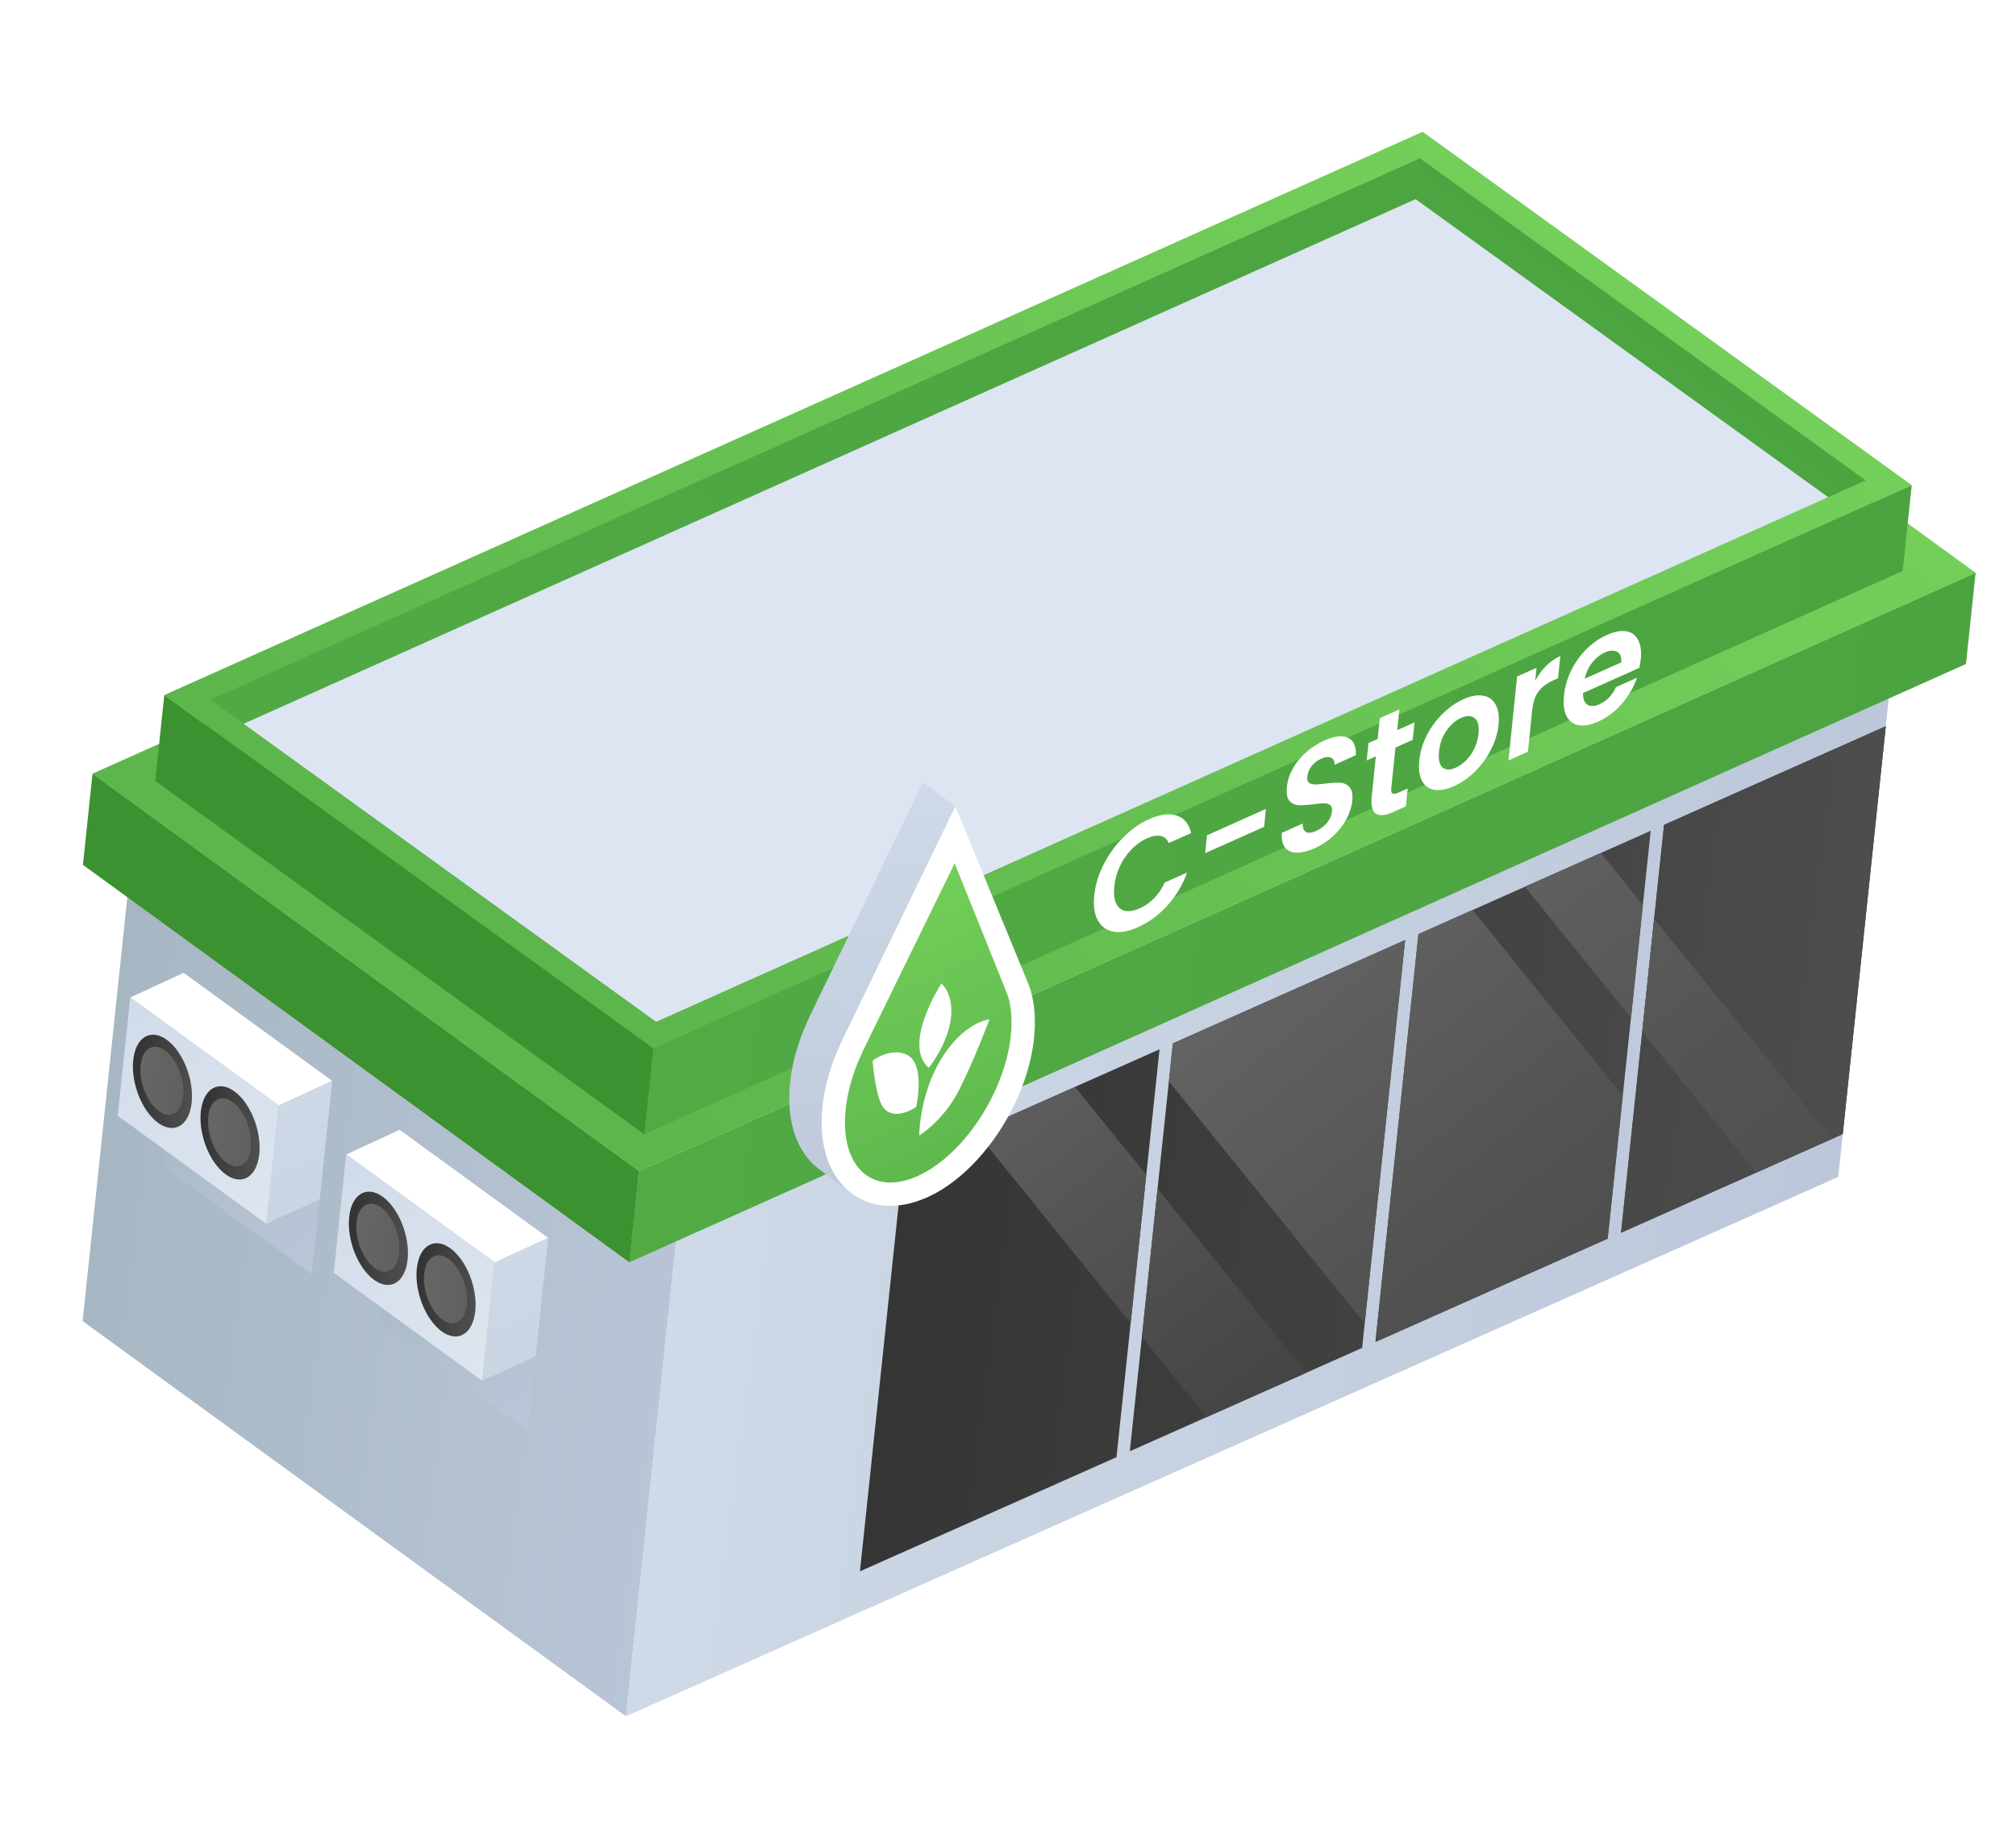 <svg width="202" height="185" viewBox="0 0 202 185" fill="none" xmlns="http://www.w3.org/2000/svg">
<path d="M68.043 121.535L62.725 171.934L184.19 117.905L189.508 67.506L68.043 121.535Z" fill="url(#paint0_linear_1135_7555)"/>
<path d="M13.595 81.945L68.038 121.534L62.72 171.934L8.277 132.344L13.595 81.945Z" fill="url(#paint1_linear_1135_7555)"/>
<path d="M64.024 117.322L197.956 57.384L143.201 17.568L9.27 77.506L64.024 117.322Z" fill="url(#paint2_linear_1135_7555)"/>
<path d="M64.022 117.32L63.058 126.455L196.989 66.517L197.953 57.383L64.022 117.32Z" fill="url(#paint3_linear_1135_7555)"/>
<path d="M9.272 77.506L8.308 86.64L63.062 126.456L64.026 117.321L9.272 77.506Z" fill="url(#paint4_linear_1135_7555)"/>
<path d="M65.472 105.027L191.556 48.601L142.549 13.201L16.465 69.627L65.472 105.027Z" fill="url(#paint5_linear_1135_7555)"/>
<path d="M24.409 72.508L21.075 70.1L142.275 15.86L186.945 48.127L183.179 49.812L141.843 19.953L24.409 72.508Z" fill="url(#paint6_linear_1135_7555)"/>
<path d="M24.409 72.508L141.843 19.953L183.179 49.812L65.744 102.368L24.409 72.508Z" fill="url(#paint7_linear_1135_7555)"/>
<path d="M24.409 72.508L141.843 19.953L183.179 49.812L65.744 102.368L24.409 72.508Z" fill="url(#paint8_linear_1135_7555)"/>
<path d="M65.47 105.028L64.563 113.627L190.647 57.201L191.555 48.602L65.47 105.028Z" fill="url(#paint9_linear_1135_7555)"/>
<g filter="url(#filter0_d_1135_7555)">
<path d="M110.146 90.193C110.254 89.151 110.563 88.125 111.075 87.114C111.596 86.089 112.252 85.182 113.042 84.394C113.841 83.592 114.706 82.983 115.634 82.568C116.72 82.081 117.641 81.959 118.395 82.2C119.149 82.441 119.634 83.026 119.848 83.953L117.606 84.957C117.436 84.55 117.159 84.312 116.777 84.242C116.404 84.168 115.952 84.249 115.423 84.486C114.857 84.74 114.336 85.113 113.86 85.606C113.394 86.085 113.009 86.643 112.704 87.282C112.409 87.916 112.225 88.587 112.152 89.296C112.08 89.994 112.137 90.557 112.323 90.985C112.52 91.399 112.821 91.655 113.227 91.753C113.643 91.837 114.135 91.752 114.701 91.498C115.23 91.261 115.708 90.927 116.133 90.495C116.568 90.049 116.924 89.524 117.198 88.918L119.441 87.914C119.004 89.142 118.346 90.243 117.467 91.216C116.598 92.174 115.615 92.899 114.52 93.389C113.591 93.805 112.775 93.954 112.069 93.835C111.375 93.702 110.851 93.323 110.499 92.699C110.157 92.071 110.039 91.236 110.146 90.193ZM127.344 81.537L127.16 83.328L121.255 85.972L121.44 84.181L127.344 81.537ZM132.226 85.476C131.548 85.779 130.948 85.927 130.427 85.919C129.914 85.907 129.525 85.734 129.258 85.4C128.991 85.066 128.887 84.577 128.944 83.934L131.033 82.998C131.016 83.421 131.12 83.703 131.344 83.844C131.578 83.98 131.918 83.948 132.364 83.749C132.819 83.545 133.188 83.269 133.472 82.92C133.757 82.561 133.919 82.189 133.959 81.804C133.991 81.49 133.929 81.272 133.774 81.149C133.618 81.025 133.412 80.968 133.154 80.977C132.906 80.972 132.558 81.003 132.108 81.069C131.498 81.149 131.003 81.183 130.624 81.169C130.254 81.142 129.946 80.995 129.699 80.729C129.462 80.449 129.378 79.975 129.447 79.307C129.512 78.68 129.712 78.069 130.048 77.475C130.383 76.88 130.824 76.346 131.368 75.87C131.914 75.384 132.522 74.992 133.19 74.692C134.193 74.243 134.977 74.148 135.544 74.406C136.121 74.649 136.393 75.232 136.36 76.154L134.216 77.114C134.235 76.758 134.122 76.524 133.876 76.412C133.641 76.285 133.306 76.32 132.869 76.515C132.489 76.686 132.172 76.929 131.918 77.246C131.673 77.558 131.53 77.916 131.488 78.321C131.459 78.604 131.518 78.805 131.665 78.922C131.823 79.025 132.021 79.082 132.259 79.091C132.507 79.085 132.856 79.055 133.304 78.999C133.915 78.919 134.409 78.89 134.788 78.914C135.166 78.938 135.478 79.087 135.724 79.363C135.971 79.639 136.06 80.106 135.992 80.763C135.934 81.33 135.745 81.916 135.426 82.523C135.106 83.129 134.672 83.695 134.122 84.222C133.573 84.738 132.941 85.156 132.226 85.476ZM140.323 75.393L139.904 79.461C139.875 79.744 139.914 79.924 140.021 80.002C140.138 80.065 140.345 80.03 140.642 79.897L141.548 79.492L141.363 81.283L140.138 81.832C138.495 82.567 137.763 82.065 137.942 80.325L138.359 76.272L137.44 76.684L137.62 74.939L138.539 74.527L138.753 72.448L140.716 71.568L140.502 73.648L142.229 72.875L142.049 74.62L140.323 75.393ZM146.177 79.258C145.434 79.59 144.784 79.713 144.227 79.624C143.67 79.526 143.254 79.225 142.978 78.721C142.711 78.213 142.622 77.529 142.711 76.669C142.8 75.809 143.049 74.973 143.461 74.162C143.881 73.346 144.411 72.626 145.051 72.002C145.692 71.367 146.384 70.884 147.127 70.551C147.869 70.219 148.524 70.1 149.09 70.194C149.657 70.278 150.078 70.571 150.354 71.075C150.639 71.575 150.737 72.255 150.649 73.115C150.56 73.975 150.301 74.815 149.871 75.635C149.451 76.451 148.915 77.178 148.265 77.816C147.625 78.441 146.929 78.921 146.177 79.258ZM146.368 77.406C146.721 77.248 147.06 77.01 147.385 76.69C147.72 76.357 148 75.961 148.224 75.504C148.448 75.046 148.588 74.549 148.643 74.013C148.726 73.213 148.594 72.689 148.248 72.438C147.912 72.174 147.465 72.166 146.908 72.415C146.351 72.665 145.86 73.092 145.435 73.698C145.019 74.289 144.771 74.984 144.688 75.784C144.606 76.583 144.724 77.119 145.041 77.392C145.368 77.651 145.811 77.656 146.368 77.406ZM154.327 68.703C154.623 68.145 154.984 67.651 155.409 67.219C155.844 66.783 156.321 66.449 156.841 66.216L156.611 68.447L156.096 68.678C155.483 68.952 155.003 69.317 154.655 69.772C154.316 70.223 154.107 70.838 154.027 71.617L153.595 75.806L151.646 76.679L152.512 68.27L154.461 67.397L154.327 68.703ZM164.899 66.56C164.868 66.864 164.821 67.145 164.759 67.405L159.119 69.93C159.103 70.517 159.249 70.905 159.557 71.095C159.865 71.285 160.27 71.268 160.771 71.044C161.495 70.719 162.046 70.15 162.422 69.335L164.525 68.393C164.218 69.302 163.723 70.161 163.037 70.97C162.353 71.769 161.551 72.374 160.632 72.786C159.889 73.118 159.239 73.24 158.681 73.152C158.134 73.05 157.727 72.745 157.46 72.237C157.203 71.724 157.119 71.038 157.207 70.178C157.297 69.308 157.538 68.471 157.931 67.668C158.323 66.865 158.83 66.155 159.452 65.539C160.073 64.923 160.764 64.445 161.526 64.104C162.259 63.776 162.896 63.654 163.436 63.741C163.986 63.823 164.385 64.112 164.635 64.608C164.896 65.09 164.984 65.741 164.899 66.56ZM162.943 66.857C162.99 66.315 162.853 65.961 162.534 65.795C162.215 65.619 161.801 65.646 161.29 65.874C160.808 66.091 160.382 66.435 160.015 66.909C159.658 67.368 159.413 67.897 159.28 68.497L162.943 66.857Z" fill="white"/>
</g>
<path d="M16.463 69.627L15.556 78.226L64.563 113.626L65.47 105.027L16.463 69.627Z" fill="url(#paint10_linear_1135_7555)"/>
<path d="M165.398 83.227L161.087 124.087L137.815 134.438L142.127 93.578L165.398 83.227Z" fill="url(#paint11_linear_1135_7555)"/>
<path d="M140.793 94.174L136.481 135.034L113.209 145.385L117.521 104.525L140.793 94.174Z" fill="url(#paint12_linear_1135_7555)"/>
<path d="M188.953 72.752L184.641 113.612L162.425 123.494L166.737 82.634L188.953 72.752Z" fill="url(#paint13_linear_1135_7555)"/>
<path d="M188.953 72.752L184.641 113.612L162.425 123.494L166.737 82.634L188.953 72.752Z" fill="url(#paint14_linear_1135_7555)"/>
<path d="M90.478 116.553L116.184 105.119L111.872 145.979L86.166 157.413L90.478 116.553Z" fill="url(#paint15_linear_1135_7555)"/>
<path d="M130.894 137.521L120.911 141.961L114.421 133.94L115.987 119.097L130.894 137.521Z" fill="url(#paint16_linear_1135_7555)"/>
<path d="M107.717 108.885L114.853 117.704L113.287 132.547L97.735 113.325L107.717 108.885Z" fill="url(#paint17_linear_1135_7555)"/>
<path d="M147.552 91.166L162.6 109.765L161.088 124.087L138.13 134.299L137.866 133.973L142.128 93.579L147.552 91.166Z" fill="url(#paint18_linear_1135_7555)"/>
<path d="M117.521 104.525L140.793 94.174L136.74 132.581L117.119 108.331L117.521 104.525Z" fill="url(#paint19_linear_1135_7555)"/>
<path d="M152.796 88.834L160.399 85.452L164.616 90.663L163.423 101.968L152.796 88.834Z" fill="url(#paint20_linear_1135_7555)"/>
<path d="M165.743 92.057L183.569 114.09L175.966 117.471L164.55 103.362L165.743 92.057Z" fill="url(#paint21_linear_1135_7555)"/>
<path d="M37.978 132.532L52.862 143.355L54.113 131.5L39.229 120.677L37.978 132.532Z" fill="url(#paint22_linear_1135_7555)"/>
<path d="M40.042 113.185L54.925 124.008L49.575 126.477L34.691 115.654L40.042 113.185Z" fill="white"/>
<path d="M33.439 127.508L48.323 138.331L49.574 126.477L34.69 115.654L33.439 127.508Z" fill="url(#paint23_linear_1135_7555)"/>
<path d="M48.325 138.33L53.675 135.86L54.926 124.006L49.575 126.475L48.325 138.33Z" fill="url(#paint24_linear_1135_7555)"/>
<path d="M41.764 127.087C41.522 129.384 42.636 132.199 44.254 133.375C45.871 134.551 47.379 133.643 47.621 131.347C47.863 129.05 46.748 126.235 45.131 125.059C43.514 123.883 42.006 124.791 41.764 127.087Z" fill="url(#paint25_linear_1135_7555)"/>
<path d="M42.504 127.607C42.327 129.283 43.141 131.337 44.321 132.195C45.501 133.054 46.601 132.391 46.778 130.715C46.955 129.039 46.141 126.985 44.961 126.127C43.781 125.268 42.681 125.931 42.504 127.607Z" fill="url(#paint26_linear_1135_7555)"/>
<path d="M34.987 121.923C34.744 124.22 35.859 127.035 37.476 128.211C39.094 129.387 40.601 128.479 40.843 126.182C41.086 123.886 39.971 121.071 38.354 119.895C36.736 118.719 35.229 119.627 34.987 121.923Z" fill="url(#paint27_linear_1135_7555)"/>
<path d="M35.73 122.443C35.554 124.119 36.367 126.173 37.547 127.031C38.728 127.89 39.828 127.227 40.005 125.551C40.181 123.875 39.368 121.821 38.188 120.963C37.007 120.104 35.907 120.767 35.73 122.443Z" fill="url(#paint28_linear_1135_7555)"/>
<path d="M16.338 116.805L31.221 127.628L32.472 115.774L17.588 104.951L16.338 116.805Z" fill="url(#paint29_linear_1135_7555)"/>
<path d="M18.401 97.458L33.284 108.282L27.934 110.751L13.05 99.928L18.401 97.458Z" fill="white"/>
<path d="M11.799 111.782L26.682 122.605L27.933 110.75L13.049 99.927L11.799 111.782Z" fill="url(#paint30_linear_1135_7555)"/>
<path d="M26.684 122.605L32.034 120.136L33.285 108.281L27.934 110.751L26.684 122.605Z" fill="url(#paint31_linear_1135_7555)"/>
<path d="M20.123 111.363C19.881 113.659 20.996 116.474 22.613 117.65C24.23 118.826 25.738 117.918 25.98 115.622C26.223 113.325 25.108 110.51 23.491 109.334C21.873 108.158 20.366 109.066 20.123 111.363Z" fill="url(#paint32_linear_1135_7555)"/>
<path d="M20.867 111.88C20.69 113.556 21.504 115.611 22.684 116.469C23.864 117.327 24.964 116.665 25.141 114.989C25.318 113.313 24.505 111.258 23.324 110.4C22.144 109.542 21.044 110.205 20.867 111.88Z" fill="url(#paint33_linear_1135_7555)"/>
<path d="M13.35 106.199C13.108 108.495 14.222 111.31 15.839 112.486C17.457 113.662 18.964 112.754 19.207 110.458C19.449 108.162 18.334 105.346 16.717 104.17C15.1 102.994 13.592 103.902 13.35 106.199Z" fill="url(#paint34_linear_1135_7555)"/>
<path d="M14.09 106.718C13.913 108.394 14.727 110.448 15.907 111.307C17.087 112.165 18.187 111.502 18.364 109.827C18.541 108.151 17.727 106.096 16.547 105.238C15.367 104.38 14.267 105.042 14.09 106.718Z" fill="url(#paint35_linear_1135_7555)"/>
<path d="M80.481 103.288L80.508 103.223C80.667 102.855 81.044 101.988 81.187 101.69L92.479 78.375L95.724 80.789L94.718 83.816L99.511 95.46C99.567 95.582 99.684 95.858 99.965 96.625L99.991 96.695L100.012 96.766C100.433 98.189 100.551 99.81 100.364 101.584C99.669 108.167 94.95 115.181 89.619 117.551C88.388 118.099 87.187 118.374 86.035 118.383L86.538 118.85L85.463 119.647L82.01 117.086L82.011 117.079C81.308 116.537 80.707 115.838 80.236 114.997C79.268 113.267 78.898 111.004 79.168 108.452C79.344 106.772 79.786 105.035 80.481 103.288Z" fill="url(#paint36_linear_1135_7555)"/>
<path d="M88.475 120.764C89.867 120.91 91.344 120.642 92.865 119.966C98.196 117.595 102.915 110.581 103.61 103.998C103.797 102.224 103.679 100.603 103.258 99.18L103.237 99.109L103.211 99.039C102.93 98.272 102.814 97.996 102.757 97.874L95.725 80.789L84.433 104.104C84.29 104.402 83.913 105.269 83.754 105.637L83.727 105.702C83.032 107.449 82.59 109.186 82.413 110.866C82.144 113.417 82.513 115.681 83.482 117.411C84.566 119.347 86.339 120.538 88.474 120.763C88.474 120.763 88.474 120.763 88.475 120.764Z" fill="white"/>
<path d="M85.898 106.566C85.898 106.566 86.424 105.354 86.545 105.106L95.654 86.484L100.628 98.843C100.706 99.002 101.015 99.843 101.015 99.843C101.336 100.931 101.442 102.247 101.283 103.752C100.677 109.495 96.482 115.797 91.913 117.829C87.344 119.861 84.132 116.853 84.738 111.111C84.897 109.605 85.304 108.061 85.898 106.566Z" fill="url(#paint37_linear_1135_7555)"/>
<path d="M92.105 113.757C92.105 113.757 92.102 109.252 94.68 105.512C96.893 102.299 99.141 102.121 99.141 102.121C99.141 102.121 97.614 106.229 96.064 109.262C94.518 112.288 92.105 113.757 92.105 113.757Z" fill="white"/>
<path d="M91.797 110.895C91.797 110.895 92.811 106.468 90.78 105.62C89.141 104.936 87.434 106.253 87.434 106.253C87.434 106.253 87.703 110.163 88.63 111.102C89.815 112.302 91.797 110.895 91.797 110.895Z" fill="white"/>
<path d="M93.057 106.983C93.057 106.983 94.82 104.804 95.234 102.32C95.679 99.648 94.33 98.523 94.33 98.523C94.33 98.523 90.36 104.599 93.057 106.983Z" fill="white"/>
<defs>
<filter id="filter0_d_1135_7555" x="109.086" y="59.701" width="56.469" height="35.941" filterUnits="userSpaceOnUse" color-interpolation-filters="sRGB">
<feFlood flood-opacity="0" result="BackgroundImageFix"/>
<feColorMatrix in="SourceAlpha" type="matrix" values="0 0 0 0 0 0 0 0 0 0 0 0 0 0 0 0 0 0 127 0" result="hardAlpha"/>
<feOffset dx="-0.5" dy="-0.5"/>
<feComposite in2="hardAlpha" operator="out"/>
<feColorMatrix type="matrix" values="0 0 0 0 0.804 0 0 0 0 0.843 0 0 0 0 0.902 0 0 0 1 0"/>
<feBlend mode="normal" in2="BackgroundImageFix" result="effect1_dropShadow_1135_7555"/>
<feBlend mode="normal" in="SourceGraphic" in2="effect1_dropShadow_1135_7555" result="shape"/>
</filter>
<linearGradient id="paint0_linear_1135_7555" x1="192.21" y1="128.601" x2="57.9" y2="110.554" gradientUnits="userSpaceOnUse">
<stop stop-color="#BAC6D8"/>
<stop offset="1" stop-color="#D1DBE9"/>
</linearGradient>
<linearGradient id="paint1_linear_1135_7555" x1="73.14" y1="131.64" x2="2.051" y2="122.088" gradientUnits="userSpaceOnUse">
<stop stop-color="#BAC6D8"/>
<stop offset="1" stop-color="#A4B5C0"/>
</linearGradient>
<linearGradient id="paint2_linear_1135_7555" x1="184.829" y1="34.013" x2="91.588" y2="156.573" gradientUnits="userSpaceOnUse">
<stop stop-color="#76D15B"/>
<stop offset="1" stop-color="#5AB34A"/>
</linearGradient>
<linearGradient id="paint3_linear_1135_7555" x1="193.606" y1="98.577" x2="67.405" y2="85.26" gradientUnits="userSpaceOnUse">
<stop stop-color="#4CA441"/>
<stop offset="1" stop-color="#51AA44"/>
</linearGradient>
<linearGradient id="paint4_linear_1135_7555" x1="65.32" y1="105.057" x2="7.014" y2="98.904" gradientUnits="userSpaceOnUse">
<stop stop-color="#3C9130"/>
<stop offset="1" stop-color="#3C9130"/>
</linearGradient>
<linearGradient id="paint5_linear_1135_7555" x1="180.543" y1="27.611" x2="92.678" y2="143.103" gradientUnits="userSpaceOnUse">
<stop stop-color="#76D15B"/>
<stop offset="1" stop-color="#5AB34A"/>
</linearGradient>
<linearGradient id="paint6_linear_1135_7555" x1="175.734" y1="27.482" x2="91.326" y2="138.43" gradientUnits="userSpaceOnUse">
<stop stop-color="#4CA441"/>
<stop offset="1" stop-color="#51AA44"/>
</linearGradient>
<linearGradient id="paint7_linear_1135_7555" x1="179.201" y1="30.12" x2="94.793" y2="141.069" gradientUnits="userSpaceOnUse">
<stop stop-color="#4CA441"/>
<stop offset="1" stop-color="#51AA44"/>
</linearGradient>
<linearGradient id="paint8_linear_1135_7555" x1="175.429" y1="31.673" x2="91.021" y2="142.621" gradientUnits="userSpaceOnUse">
<stop stop-color="#DDE5F2"/>
<stop offset="1" stop-color="#DDE5F2"/>
</linearGradient>
<linearGradient id="paint9_linear_1135_7555" x1="187.462" y1="87.383" x2="68.655" y2="74.846" gradientUnits="userSpaceOnUse">
<stop stop-color="#4CA441"/>
<stop offset="1" stop-color="#51AA44"/>
</linearGradient>
<linearGradient id="paint10_linear_1135_7555" x1="66.594" y1="94.379" x2="14.432" y2="88.874" gradientUnits="userSpaceOnUse">
<stop stop-color="#3C9130"/>
<stop offset="1" stop-color="#3C9130"/>
</linearGradient>
<linearGradient id="paint11_linear_1135_7555" x1="192.216" y1="114.289" x2="83.327" y2="99.657" gradientUnits="userSpaceOnUse">
<stop stop-color="#4F4F4F"/>
<stop offset="1" stop-color="#323232"/>
</linearGradient>
<linearGradient id="paint12_linear_1135_7555" x1="190.337" y1="128.29" x2="81.449" y2="113.659" gradientUnits="userSpaceOnUse">
<stop stop-color="#4F4F4F"/>
<stop offset="1" stop-color="#323232"/>
</linearGradient>
<linearGradient id="paint13_linear_1135_7555" x1="194.059" y1="100.591" x2="85.17" y2="85.96" gradientUnits="userSpaceOnUse">
<stop stop-color="#4F4F4F"/>
<stop offset="1" stop-color="#323232"/>
</linearGradient>
<linearGradient id="paint14_linear_1135_7555" x1="194.059" y1="100.591" x2="85.17" y2="85.96" gradientUnits="userSpaceOnUse">
<stop stop-color="#4F4F4F"/>
<stop offset="1" stop-color="#323232"/>
</linearGradient>
<linearGradient id="paint15_linear_1135_7555" x1="188.361" y1="142.982" x2="79.473" y2="128.35" gradientUnits="userSpaceOnUse">
<stop stop-color="#4F4F4F"/>
<stop offset="1" stop-color="#323232"/>
</linearGradient>
<linearGradient id="paint16_linear_1135_7555" x1="136.767" y1="154.221" x2="95.911" y2="100.68" gradientUnits="userSpaceOnUse">
<stop stop-color="#3F3F3F"/>
<stop offset="0.324" stop-color="#474747"/>
<stop offset="0.827" stop-color="#5D5D5D"/>
<stop offset="1" stop-color="#666666"/>
</linearGradient>
<linearGradient id="paint17_linear_1135_7555" x1="136.173" y1="154.669" x2="95.316" y2="101.128" gradientUnits="userSpaceOnUse">
<stop stop-color="#3F3F3F"/>
<stop offset="0.324" stop-color="#474747"/>
<stop offset="0.827" stop-color="#5D5D5D"/>
<stop offset="1" stop-color="#666666"/>
</linearGradient>
<linearGradient id="paint18_linear_1135_7555" x1="165.501" y1="144.787" x2="123.58" y2="92.043" gradientUnits="userSpaceOnUse">
<stop stop-color="#494949"/>
<stop offset="0.4" stop-color="#515151"/>
<stop offset="1" stop-color="#666666"/>
</linearGradient>
<linearGradient id="paint19_linear_1135_7555" x1="160.569" y1="148.708" x2="118.649" y2="95.964" gradientUnits="userSpaceOnUse">
<stop stop-color="#494949"/>
<stop offset="0.4" stop-color="#515151"/>
<stop offset="1" stop-color="#666666"/>
</linearGradient>
<linearGradient id="paint20_linear_1135_7555" x1="188.601" y1="128.379" x2="148.233" y2="74.492" gradientUnits="userSpaceOnUse">
<stop stop-color="#4C4C4C"/>
<stop offset="0.432" stop-color="#545454"/>
<stop offset="1" stop-color="#666666"/>
</linearGradient>
<linearGradient id="paint21_linear_1135_7555" x1="189.024" y1="128.064" x2="148.657" y2="74.177" gradientUnits="userSpaceOnUse">
<stop stop-color="#4C4C4C"/>
<stop offset="0.432" stop-color="#545454"/>
<stop offset="1" stop-color="#666666"/>
</linearGradient>
<linearGradient id="paint22_linear_1135_7555" x1="50.396" y1="143.414" x2="38.328" y2="121.596" gradientUnits="userSpaceOnUse">
<stop stop-color="#BAC6D8"/>
<stop offset="1" stop-color="#A4B5C0"/>
</linearGradient>
<linearGradient id="paint23_linear_1135_7555" x1="45.857" y1="138.391" x2="33.789" y2="116.572" gradientUnits="userSpaceOnUse">
<stop stop-color="#DEE5EF"/>
<stop offset="1" stop-color="#D1DBE9"/>
</linearGradient>
<linearGradient id="paint24_linear_1135_7555" x1="55.599" y1="141.578" x2="46.249" y2="117.084" gradientUnits="userSpaceOnUse">
<stop stop-color="#C8D3E2"/>
<stop offset="1" stop-color="#D1DBE9"/>
</linearGradient>
<linearGradient id="paint25_linear_1135_7555" x1="47.811" y1="129.546" x2="41.574" y2="128.888" gradientUnits="userSpaceOnUse">
<stop stop-color="#4F4F4F"/>
<stop offset="1" stop-color="#323232"/>
</linearGradient>
<linearGradient id="paint26_linear_1135_7555" x1="46.917" y1="129.401" x2="42.365" y2="128.921" gradientUnits="userSpaceOnUse">
<stop stop-color="#606060"/>
<stop offset="1" stop-color="#666666"/>
</linearGradient>
<linearGradient id="paint27_linear_1135_7555" x1="41.033" y1="124.382" x2="34.797" y2="123.724" gradientUnits="userSpaceOnUse">
<stop stop-color="#4F4F4F"/>
<stop offset="1" stop-color="#323232"/>
</linearGradient>
<linearGradient id="paint28_linear_1135_7555" x1="40.143" y1="124.237" x2="35.592" y2="123.757" gradientUnits="userSpaceOnUse">
<stop stop-color="#606060"/>
<stop offset="1" stop-color="#666666"/>
</linearGradient>
<linearGradient id="paint29_linear_1135_7555" x1="28.756" y1="127.688" x2="16.688" y2="105.869" gradientUnits="userSpaceOnUse">
<stop stop-color="#BAC6D8"/>
<stop offset="1" stop-color="#A4B5C0"/>
</linearGradient>
<linearGradient id="paint30_linear_1135_7555" x1="24.216" y1="122.664" x2="12.148" y2="100.846" gradientUnits="userSpaceOnUse">
<stop stop-color="#DEE5EF"/>
<stop offset="1" stop-color="#D1DBE9"/>
</linearGradient>
<linearGradient id="paint31_linear_1135_7555" x1="33.958" y1="125.853" x2="24.608" y2="101.359" gradientUnits="userSpaceOnUse">
<stop stop-color="#C8D3E2"/>
<stop offset="1" stop-color="#D1DBE9"/>
</linearGradient>
<linearGradient id="paint32_linear_1135_7555" x1="26.17" y1="113.821" x2="19.933" y2="113.163" gradientUnits="userSpaceOnUse">
<stop stop-color="#4F4F4F"/>
<stop offset="1" stop-color="#323232"/>
</linearGradient>
<linearGradient id="paint33_linear_1135_7555" x1="25.28" y1="113.675" x2="20.729" y2="113.194" gradientUnits="userSpaceOnUse">
<stop stop-color="#606060"/>
<stop offset="1" stop-color="#666666"/>
</linearGradient>
<linearGradient id="paint34_linear_1135_7555" x1="19.397" y1="108.657" x2="13.16" y2="107.999" gradientUnits="userSpaceOnUse">
<stop stop-color="#4F4F4F"/>
<stop offset="1" stop-color="#323232"/>
</linearGradient>
<linearGradient id="paint35_linear_1135_7555" x1="18.503" y1="108.513" x2="13.951" y2="108.032" gradientUnits="userSpaceOnUse">
<stop stop-color="#606060"/>
<stop offset="1" stop-color="#666666"/>
</linearGradient>
<linearGradient id="paint36_linear_1135_7555" x1="87.135" y1="129.948" x2="93.173" y2="72.728" gradientUnits="userSpaceOnUse">
<stop stop-color="#BAC6D8"/>
<stop offset="1" stop-color="#D1DBE9"/>
</linearGradient>
<linearGradient id="paint37_linear_1135_7555" x1="91.121" y1="125.334" x2="75.945" y2="91.209" gradientUnits="userSpaceOnUse">
<stop stop-color="#5AB34A"/>
<stop offset="1" stop-color="#76D15B"/>
</linearGradient>
</defs>
</svg>

